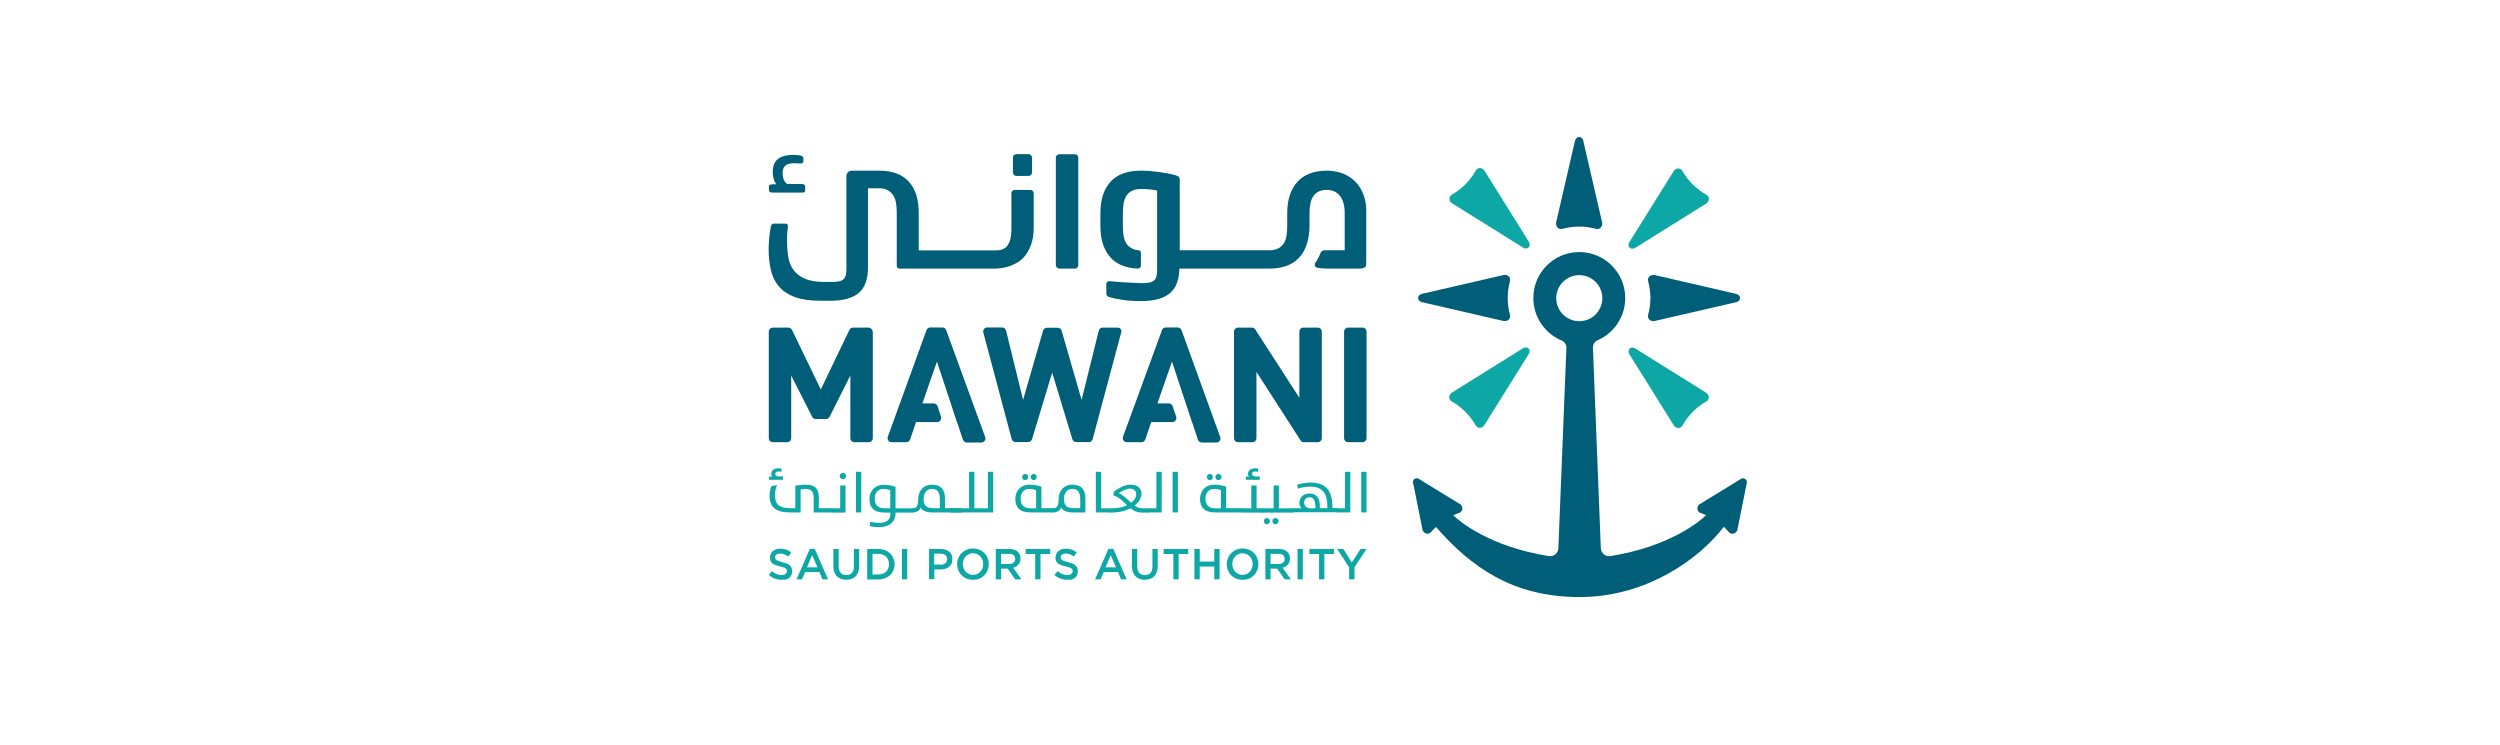 <svg xmlns="http://www.w3.org/2000/svg" width="161" height="48" viewBox="0 0 161 48" fill="none"><path d="M103.18 14.339L101.96 9.056C101.93 8.919 101.823 8.821 101.696 8.821C101.569 8.821 101.462 8.929 101.432 9.056L100.212 14.339C100.202 14.437 100.221 14.524 100.26 14.602C100.329 14.72 100.475 14.778 100.612 14.739C100.934 14.651 101.276 14.602 101.618 14.593H101.735C102.096 14.593 102.448 14.651 102.78 14.739C102.897 14.768 103.034 14.739 103.102 14.642C103.171 14.554 103.2 14.456 103.18 14.339Z" fill="#005E78"></path><path d="M106.54 20.677L111.823 19.456C111.96 19.427 112.057 19.319 112.057 19.192C112.057 19.066 111.95 18.958 111.823 18.929L106.54 17.708C106.442 17.698 106.354 17.718 106.276 17.757C106.159 17.825 106.1 17.972 106.139 18.108C106.227 18.431 106.276 18.773 106.286 19.114V19.232C106.286 19.593 106.227 19.944 106.139 20.276C106.11 20.394 106.139 20.53 106.237 20.599C106.325 20.667 106.423 20.696 106.54 20.677Z" fill="#005E78"></path><path d="M107.799 10.999L104.928 15.598C104.85 15.716 104.85 15.862 104.948 15.95C105.036 16.038 105.182 16.038 105.299 15.97L109.899 13.098C109.977 13.04 110.026 12.962 110.045 12.884C110.085 12.747 110.016 12.61 109.889 12.542C109.596 12.376 109.323 12.171 109.069 11.936L108.981 11.848C108.727 11.595 108.522 11.302 108.346 11.009C108.288 10.901 108.171 10.833 108.044 10.852C107.965 10.852 107.878 10.901 107.799 10.999Z" fill="#0DA8A6"></path><path d="M93.493 13.079L98.093 15.95C98.21 16.029 98.356 16.029 98.444 15.931C98.532 15.843 98.532 15.697 98.464 15.579L95.593 10.98C95.534 10.902 95.456 10.853 95.378 10.833C95.241 10.794 95.104 10.863 95.036 10.989C94.87 11.282 94.665 11.556 94.43 11.81L94.343 11.898C94.089 12.152 93.796 12.366 93.503 12.532C93.395 12.591 93.327 12.708 93.347 12.835C93.347 12.923 93.395 13.011 93.493 13.079Z" fill="#0DA8A6"></path><path d="M96.843 17.708L91.559 18.928C91.423 18.958 91.325 19.065 91.325 19.192C91.325 19.319 91.433 19.426 91.559 19.456L96.843 20.676C96.94 20.686 97.028 20.666 97.106 20.628C97.223 20.559 97.282 20.413 97.243 20.276C97.155 19.954 97.106 19.612 97.097 19.27V19.153C97.097 18.792 97.155 18.44 97.243 18.108C97.272 17.991 97.243 17.854 97.145 17.786C97.057 17.717 96.96 17.688 96.843 17.708Z" fill="#005E78"></path><path d="M95.583 27.395L98.454 22.796C98.532 22.678 98.532 22.532 98.434 22.444C98.347 22.356 98.2 22.356 98.083 22.424L93.483 25.296C93.405 25.354 93.356 25.432 93.337 25.51C93.298 25.647 93.366 25.784 93.493 25.852C93.786 26.018 94.059 26.223 94.313 26.468L94.401 26.555C94.655 26.809 94.86 27.102 95.036 27.395C95.095 27.503 95.212 27.571 95.339 27.551C95.417 27.542 95.505 27.493 95.583 27.395Z" fill="#0DA8A6"></path><path d="M109.899 25.306L105.299 22.435C105.182 22.357 105.036 22.357 104.948 22.454C104.86 22.542 104.86 22.689 104.928 22.806L107.799 27.405C107.858 27.483 107.936 27.532 108.014 27.552C108.151 27.591 108.288 27.523 108.356 27.396C108.522 27.103 108.727 26.829 108.962 26.575L109.049 26.488C109.303 26.234 109.596 26.019 109.889 25.853C109.997 25.794 110.065 25.677 110.046 25.55C110.036 25.472 109.987 25.384 109.899 25.306Z" fill="#0DA8A6"></path><path d="M112.389 30.843C112.282 30.774 112.135 30.794 112.038 30.891L109.421 32.493C109.352 32.571 109.323 32.649 109.313 32.737C109.303 32.874 109.391 33.001 109.528 33.04C109.645 33.079 109.762 33.128 109.87 33.176C109.538 33.518 107.575 35.198 103.708 35.813C103.395 35.862 103.112 35.628 103.093 35.315L102.585 22.395C102.575 22.19 102.692 21.995 102.878 21.917C103.932 21.458 104.665 20.413 104.665 19.192C104.665 17.561 103.337 16.233 101.706 16.233C100.065 16.233 98.747 17.561 98.747 19.192C98.747 20.433 99.509 21.487 100.583 21.936C100.768 22.015 100.886 22.21 100.876 22.415L100.358 35.315C100.348 35.628 100.055 35.862 99.743 35.813C95.886 35.198 93.933 33.528 93.591 33.186C93.718 33.128 93.835 33.079 93.962 33.04C94.089 32.991 94.186 32.874 94.177 32.737C94.167 32.649 94.138 32.571 94.069 32.493L91.452 30.891C91.354 30.794 91.208 30.765 91.1 30.843C90.993 30.911 90.964 31.057 91.022 31.184L91.618 34.153C91.667 34.261 91.755 34.329 91.843 34.358C91.96 34.397 92.087 34.348 92.165 34.261C92.263 34.143 92.36 34.046 92.477 33.938C94.714 36.487 97.38 38.45 101.735 38.45C106.091 38.45 109.489 35.93 111.012 33.928C111.13 34.036 111.237 34.143 111.335 34.261C111.413 34.358 111.54 34.397 111.657 34.358C111.745 34.329 111.833 34.261 111.881 34.153L112.477 31.184C112.526 31.057 112.497 30.911 112.389 30.843ZM101.706 17.718C102.526 17.718 103.19 18.382 103.19 19.202C103.19 20.022 102.526 20.686 101.706 20.686C100.886 20.686 100.221 20.022 100.221 19.202C100.221 18.382 100.886 17.718 101.706 17.718Z" fill="#005E78"></path><path d="M50.32 37.337C50.173 37.337 50.027 37.308 49.89 37.259C49.753 37.21 49.626 37.132 49.509 37.024L49.714 36.78C49.812 36.858 49.9 36.927 49.997 36.966C50.095 37.005 50.203 37.034 50.33 37.034C50.437 37.034 50.515 37.015 50.583 36.966C50.642 36.917 50.681 36.858 50.681 36.79V36.78C50.681 36.741 50.671 36.712 50.661 36.683C50.652 36.653 50.622 36.634 50.593 36.605C50.564 36.575 50.515 36.556 50.456 36.536C50.398 36.517 50.33 36.497 50.232 36.477C50.124 36.448 50.036 36.429 49.958 36.399C49.88 36.37 49.812 36.331 49.753 36.292C49.695 36.253 49.656 36.194 49.626 36.136C49.597 36.077 49.587 35.999 49.587 35.911V35.901C49.587 35.813 49.607 35.745 49.636 35.667C49.665 35.599 49.714 35.54 49.773 35.491C49.831 35.442 49.9 35.403 49.978 35.374C50.056 35.345 50.144 35.335 50.242 35.335C50.388 35.335 50.515 35.355 50.632 35.394C50.749 35.433 50.857 35.501 50.954 35.579L50.769 35.843C50.681 35.774 50.593 35.726 50.505 35.696C50.417 35.657 50.33 35.648 50.242 35.648C50.144 35.648 50.066 35.667 50.007 35.716C49.949 35.765 49.919 35.813 49.919 35.882V35.892C49.919 35.931 49.929 35.96 49.939 35.989C49.949 36.019 49.978 36.048 50.007 36.067C50.046 36.087 50.085 36.116 50.154 36.136C50.212 36.155 50.29 36.175 50.388 36.204C50.495 36.233 50.583 36.263 50.661 36.292C50.74 36.321 50.808 36.36 50.857 36.409C50.906 36.458 50.945 36.507 50.974 36.565C51.003 36.624 51.013 36.692 51.013 36.78V36.79C51.013 36.878 50.993 36.966 50.964 37.034C50.925 37.102 50.886 37.171 50.818 37.22C50.759 37.269 50.681 37.308 50.603 37.337C50.515 37.317 50.427 37.337 50.32 37.337Z" fill="#0DA8A6"></path><path d="M52.156 35.345H52.468L53.328 37.308H52.966L52.771 36.839H51.853L51.648 37.308H51.296L52.156 35.345ZM52.644 36.536L52.302 35.755L51.97 36.536H52.644Z" fill="#0DA8A6"></path><path d="M54.499 37.337C54.372 37.337 54.255 37.317 54.157 37.278C54.06 37.239 53.972 37.19 53.894 37.112C53.825 37.044 53.767 36.946 53.728 36.839C53.689 36.731 53.669 36.605 53.669 36.468V35.355H54.011V36.468C54.011 36.653 54.06 36.79 54.138 36.888C54.226 36.985 54.343 37.034 54.499 37.034C54.656 37.034 54.773 36.985 54.861 36.897C54.949 36.81 54.988 36.673 54.988 36.487V35.355H55.329V36.458C55.329 36.605 55.31 36.731 55.271 36.839C55.232 36.946 55.173 37.044 55.105 37.112C55.036 37.19 54.949 37.239 54.841 37.278C54.743 37.317 54.626 37.337 54.499 37.337Z" fill="#0DA8A6"></path><path d="M55.847 35.355H56.57C56.726 35.355 56.863 35.384 56.989 35.433C57.117 35.481 57.224 35.55 57.322 35.638C57.41 35.726 57.488 35.823 57.536 35.95C57.585 36.067 57.614 36.194 57.614 36.331V36.341C57.614 36.477 57.585 36.605 57.536 36.722C57.488 36.839 57.419 36.946 57.322 37.034C57.234 37.122 57.117 37.19 56.989 37.239C56.863 37.288 56.726 37.317 56.57 37.317H55.847V35.355ZM56.57 36.995C56.667 36.995 56.765 36.976 56.853 36.946C56.941 36.917 57.009 36.868 57.068 36.81C57.126 36.751 57.175 36.683 57.204 36.605C57.234 36.526 57.253 36.438 57.253 36.341V36.331C57.253 36.233 57.234 36.145 57.204 36.067C57.175 35.989 57.126 35.911 57.068 35.852C57.009 35.794 56.941 35.745 56.853 35.716C56.765 35.687 56.677 35.667 56.57 35.667H56.189V36.995H56.57Z" fill="#0DA8A6"></path><path d="M58.425 35.355H58.083V37.308H58.425V35.355Z" fill="#0DA8A6"></path><path d="M59.822 35.355H60.593C60.71 35.355 60.808 35.374 60.906 35.403C60.993 35.433 61.072 35.481 61.14 35.53C61.208 35.589 61.257 35.657 61.286 35.735C61.316 35.813 61.335 35.901 61.335 35.999V36.009C61.335 36.116 61.316 36.214 61.277 36.302C61.238 36.38 61.179 36.458 61.111 36.507C61.042 36.565 60.954 36.605 60.867 36.634C60.769 36.663 60.671 36.673 60.564 36.673H60.173V37.298H59.831V35.355H59.822ZM60.564 36.37C60.691 36.37 60.798 36.341 60.876 36.273C60.954 36.204 60.993 36.126 60.993 36.019V36.009C60.993 35.892 60.954 35.804 60.876 35.745C60.798 35.687 60.7 35.657 60.564 35.657H60.163V36.36H60.564V36.37Z" fill="#0DA8A6"></path><path d="M62.654 37.337C62.507 37.337 62.361 37.308 62.243 37.259C62.116 37.21 62.009 37.132 61.921 37.044C61.833 36.956 61.765 36.849 61.716 36.722C61.667 36.605 61.638 36.468 61.638 36.331C61.638 36.194 61.667 36.067 61.716 35.94C61.765 35.823 61.833 35.716 61.931 35.618C62.019 35.53 62.126 35.452 62.253 35.403C62.38 35.345 62.517 35.325 62.663 35.325C62.81 35.325 62.956 35.355 63.074 35.403C63.2 35.452 63.308 35.53 63.396 35.618C63.484 35.706 63.552 35.813 63.601 35.94C63.65 36.067 63.679 36.194 63.679 36.331V36.341C63.679 36.477 63.65 36.605 63.601 36.731C63.552 36.849 63.484 36.956 63.386 37.054C63.298 37.142 63.191 37.22 63.064 37.269C62.947 37.317 62.81 37.337 62.654 37.337ZM62.663 37.024C62.761 37.024 62.849 37.005 62.927 36.966C63.005 36.927 63.074 36.878 63.132 36.819C63.191 36.761 63.239 36.683 63.269 36.605C63.298 36.517 63.318 36.429 63.318 36.341V36.331C63.318 36.233 63.298 36.145 63.269 36.058C63.239 35.97 63.191 35.901 63.132 35.833C63.074 35.774 63.005 35.726 62.927 35.687C62.849 35.648 62.761 35.628 62.663 35.628C62.566 35.628 62.478 35.648 62.4 35.687C62.322 35.726 62.253 35.774 62.195 35.833C62.136 35.892 62.087 35.97 62.058 36.048C62.029 36.136 62.009 36.224 62.009 36.312V36.321C62.009 36.419 62.029 36.507 62.058 36.595C62.087 36.683 62.136 36.751 62.195 36.819C62.253 36.878 62.322 36.927 62.4 36.966C62.478 37.005 62.566 37.024 62.663 37.024Z" fill="#0DA8A6"></path><path d="M64.138 35.355H65.007C65.134 35.355 65.241 35.374 65.329 35.403C65.427 35.442 65.505 35.481 65.564 35.55C65.612 35.599 65.651 35.667 65.681 35.735C65.71 35.804 65.72 35.882 65.72 35.97V35.98C65.72 36.058 65.71 36.136 65.681 36.194C65.661 36.263 65.622 36.312 65.583 36.36C65.544 36.409 65.495 36.448 65.437 36.487C65.378 36.526 65.32 36.546 65.251 36.565L65.778 37.308H65.378L64.9 36.624H64.89H64.47V37.308H64.128V35.355H64.138ZM64.978 36.321C65.105 36.321 65.202 36.292 65.271 36.233C65.339 36.175 65.378 36.097 65.378 35.999V35.989C65.378 35.882 65.339 35.804 65.271 35.745C65.202 35.687 65.105 35.667 64.968 35.667H64.47V36.321H64.978Z" fill="#0DA8A6"></path><path d="M66.667 35.677H66.052V35.355H67.634V35.677H67.009V37.308H66.667V35.677Z" fill="#0DA8A6"></path><path d="M68.718 37.337C68.571 37.337 68.425 37.308 68.288 37.259C68.151 37.21 68.025 37.132 67.907 37.024L68.112 36.78C68.21 36.858 68.298 36.927 68.396 36.966C68.493 37.005 68.601 37.034 68.728 37.034C68.835 37.034 68.913 37.015 68.982 36.966C69.04 36.917 69.079 36.858 69.079 36.79V36.78C69.079 36.741 69.069 36.712 69.06 36.683C69.05 36.653 69.03 36.634 68.991 36.605C68.962 36.575 68.913 36.556 68.855 36.536C68.796 36.517 68.728 36.497 68.63 36.477C68.523 36.448 68.435 36.429 68.347 36.399C68.269 36.37 68.2 36.331 68.142 36.292C68.083 36.253 68.044 36.194 68.015 36.136C67.986 36.077 67.976 35.999 67.976 35.911V35.901C67.976 35.813 67.995 35.745 68.025 35.667C68.054 35.599 68.103 35.54 68.161 35.491C68.22 35.442 68.288 35.403 68.366 35.374C68.445 35.345 68.542 35.335 68.63 35.335C68.776 35.335 68.903 35.355 69.021 35.394C69.138 35.433 69.245 35.501 69.343 35.579L69.157 35.843C69.069 35.774 68.982 35.726 68.894 35.696C68.806 35.657 68.718 35.648 68.63 35.648C68.532 35.648 68.454 35.667 68.396 35.716C68.337 35.765 68.317 35.813 68.317 35.882V35.892C68.317 35.931 68.327 35.96 68.337 35.989C68.347 36.019 68.376 36.048 68.405 36.067C68.445 36.087 68.484 36.116 68.552 36.136C68.611 36.155 68.689 36.175 68.786 36.204C68.894 36.233 68.982 36.263 69.06 36.292C69.138 36.321 69.206 36.36 69.255 36.409C69.304 36.458 69.343 36.507 69.372 36.565C69.401 36.624 69.411 36.692 69.411 36.78V36.79C69.411 36.878 69.392 36.966 69.362 37.034C69.333 37.102 69.284 37.171 69.216 37.22C69.157 37.269 69.079 37.308 69.001 37.337C68.913 37.317 68.825 37.337 68.718 37.337Z" fill="#0DA8A6"></path><path d="M71.384 35.345H71.696L72.556 37.308H72.194L71.999 36.839H71.081L70.876 37.308H70.525L71.384 35.345ZM71.872 36.536L71.53 35.755L71.198 36.536H71.872Z" fill="#0DA8A6"></path><path d="M73.728 37.337C73.601 37.337 73.484 37.317 73.386 37.278C73.288 37.239 73.2 37.19 73.122 37.112C73.054 37.044 72.995 36.946 72.956 36.839C72.917 36.731 72.897 36.605 72.897 36.468V35.355H73.239V36.468C73.239 36.653 73.278 36.79 73.366 36.888C73.454 36.985 73.571 37.034 73.728 37.034C73.884 37.034 74.001 36.985 74.089 36.897C74.177 36.81 74.216 36.673 74.216 36.487V35.355H74.558V36.458C74.558 36.605 74.538 36.731 74.499 36.839C74.46 36.946 74.401 37.044 74.333 37.112C74.265 37.19 74.177 37.239 74.069 37.278C73.972 37.317 73.864 37.337 73.728 37.337Z" fill="#0DA8A6"></path><path d="M75.564 35.677H74.939V35.355H76.521V35.677H75.905V37.308H75.564V35.677Z" fill="#0DA8A6"></path><path d="M76.921 35.355H77.263V36.165H78.2V35.355H78.542V37.308H78.2V36.487H77.263V37.308H76.921V35.355Z" fill="#0DA8A6"></path><path d="M80.017 37.337C79.87 37.337 79.733 37.308 79.606 37.259C79.48 37.21 79.372 37.132 79.284 37.044C79.196 36.956 79.128 36.849 79.079 36.722C79.03 36.605 79.001 36.468 79.001 36.331C79.001 36.194 79.03 36.067 79.079 35.94C79.128 35.823 79.196 35.716 79.294 35.618C79.382 35.53 79.489 35.452 79.616 35.403C79.743 35.345 79.88 35.325 80.026 35.325C80.173 35.325 80.31 35.355 80.436 35.403C80.564 35.452 80.671 35.53 80.759 35.618C80.847 35.706 80.915 35.813 80.964 35.94C81.013 36.067 81.042 36.194 81.042 36.331V36.341C81.042 36.477 81.013 36.605 80.964 36.731C80.915 36.849 80.847 36.956 80.749 37.054C80.661 37.142 80.554 37.22 80.427 37.269C80.3 37.317 80.163 37.337 80.017 37.337ZM80.017 37.024C80.114 37.024 80.202 37.005 80.28 36.966C80.358 36.927 80.427 36.878 80.485 36.819C80.544 36.761 80.583 36.683 80.622 36.605C80.651 36.517 80.671 36.429 80.671 36.341V36.331C80.671 36.233 80.651 36.145 80.622 36.058C80.593 35.97 80.544 35.901 80.485 35.833C80.427 35.774 80.358 35.726 80.28 35.687C80.202 35.648 80.114 35.628 80.017 35.628C79.919 35.628 79.831 35.648 79.753 35.687C79.675 35.726 79.606 35.774 79.548 35.833C79.489 35.892 79.44 35.97 79.411 36.048C79.382 36.136 79.362 36.224 79.362 36.312V36.321C79.362 36.419 79.382 36.507 79.411 36.595C79.44 36.683 79.489 36.751 79.548 36.819C79.606 36.878 79.675 36.927 79.753 36.966C79.831 37.005 79.919 37.024 80.017 37.024Z" fill="#0DA8A6"></path><path d="M81.491 35.355H82.36C82.487 35.355 82.595 35.374 82.683 35.403C82.78 35.442 82.858 35.481 82.917 35.55C82.966 35.599 83.005 35.667 83.034 35.735C83.063 35.804 83.073 35.882 83.073 35.97V35.98C83.073 36.058 83.063 36.136 83.034 36.194C83.015 36.263 82.975 36.312 82.936 36.36C82.897 36.409 82.849 36.448 82.79 36.487C82.731 36.526 82.673 36.546 82.604 36.565L83.132 37.308H82.731L82.253 36.624H82.243H81.823V37.308H81.491V35.355ZM82.331 36.321C82.458 36.321 82.556 36.292 82.624 36.233C82.692 36.175 82.731 36.097 82.731 35.999V35.989C82.731 35.882 82.692 35.804 82.624 35.745C82.556 35.687 82.458 35.667 82.321 35.667H81.823V36.321H82.331Z" fill="#0DA8A6"></path><path d="M83.903 35.355H83.561V37.308H83.903V35.355Z" fill="#0DA8A6"></path><path d="M84.948 35.677H84.323V35.355H85.915V35.677H85.29V37.308H84.948V35.677Z" fill="#0DA8A6"></path><path d="M86.882 36.536L86.11 35.355H86.511L87.058 36.224L87.614 35.355H88.005L87.233 36.526V37.308H86.882V36.536Z" fill="#0DA8A6"></path><path d="M49.509 30.686C49.607 30.686 49.705 30.696 49.763 30.706C49.695 30.677 49.665 30.599 49.665 30.53C49.665 30.345 49.792 30.159 50.134 30.159C50.212 30.159 50.29 30.169 50.339 30.179L50.31 30.384C50.281 30.384 50.203 30.364 50.134 30.364C49.997 30.364 49.929 30.423 49.929 30.52C49.929 30.618 50.007 30.686 50.222 30.686H50.427V30.901H49.529V30.686H49.509ZM52.4 32.073C52.4 31.653 52.243 31.487 51.872 31.487C51.716 31.487 51.56 31.517 51.56 31.517V33.001H50.867C49.929 33.001 49.558 32.63 49.558 31.917C49.558 31.692 49.617 31.448 49.685 31.302L50.046 31.243C49.958 31.419 49.91 31.673 49.91 31.878C49.91 32.444 50.134 32.727 50.906 32.727H51.218V31.282C51.218 31.282 51.54 31.214 51.902 31.214C52.527 31.214 52.732 31.517 52.732 32.024V32.727H53.62V33.001H52.4V32.073Z" fill="#0DA8A6"></path><path d="M53.562 32.737H54.109V31.262H54.45V33.01H53.562V32.737ZM54.079 30.657C54.079 30.549 54.167 30.452 54.285 30.452C54.392 30.452 54.49 30.54 54.49 30.657C54.49 30.764 54.402 30.862 54.285 30.862C54.167 30.862 54.079 30.774 54.079 30.657Z" fill="#0DA8A6"></path><path d="M55.466 30.384H55.124V33.001H55.466V30.384Z" fill="#0DA8A6"></path><path d="M56.013 33.889L56.032 33.606C56.032 33.606 56.345 33.674 56.628 33.674C57.029 33.674 57.341 33.518 57.341 33.098V33.01H56.97C56.257 33.01 55.993 32.668 55.993 32.141C55.993 31.653 56.296 31.223 56.931 31.223C57.341 31.223 57.673 31.35 57.673 31.35V32.737H58.796V33.01H57.673V33.079C57.673 33.508 57.39 33.948 56.589 33.948C56.306 33.948 56.013 33.889 56.013 33.889ZM57.341 31.575C57.341 31.575 57.156 31.487 56.892 31.487C56.55 31.487 56.335 31.731 56.335 32.102C56.335 32.522 56.531 32.737 57.009 32.737H57.331V31.575H57.341Z" fill="#0DA8A6"></path><path d="M59.284 32.688C59.206 32.893 59.031 33.001 58.786 33.001H58.737V32.727H58.806C58.992 32.727 59.128 32.62 59.128 32.18C59.128 31.633 59.441 31.213 60.036 31.213C60.593 31.213 60.857 31.526 60.857 32.092V32.727H61.941V33.001H60.066C59.636 33.001 59.402 32.893 59.284 32.688ZM60.525 32.151C60.525 31.672 60.349 31.487 60.017 31.487C59.685 31.487 59.48 31.741 59.48 32.151C59.48 32.541 59.656 32.727 60.105 32.727H60.525V32.151Z" fill="#0DA8A6"></path><path d="M61.179 32.737H62.409V30.384H62.751V32.737H63.152V33.001H61.179V32.737Z" fill="#0DA8A6"></path><path d="M63.103 32.737H63.62V30.384H63.962V33.001H63.103V32.737Z" fill="#0DA8A6"></path><path d="M66.364 33.001C65.651 33.001 65.388 32.659 65.388 32.132C65.388 31.643 65.691 31.214 66.325 31.214C66.736 31.214 67.067 31.341 67.067 31.341V32.727H67.829V33.001H66.364ZM66.736 31.575C66.736 31.575 66.55 31.487 66.286 31.487C65.945 31.487 65.73 31.731 65.73 32.102C65.73 32.522 65.925 32.737 66.403 32.737H66.726V31.575H66.736ZM65.827 30.716C65.827 30.608 65.915 30.52 66.023 30.52C66.13 30.52 66.218 30.608 66.218 30.716C66.218 30.823 66.13 30.921 66.023 30.921C65.906 30.921 65.827 30.833 65.827 30.716ZM66.374 30.716C66.374 30.608 66.462 30.52 66.57 30.52C66.677 30.52 66.765 30.608 66.765 30.716C66.765 30.823 66.677 30.921 66.57 30.921C66.462 30.921 66.374 30.833 66.374 30.716Z" fill="#0DA8A6"></path><path d="M69.109 33.001C68.679 33.001 68.454 32.883 68.337 32.688C68.259 32.893 68.083 33.001 67.839 33.001H67.781V32.727H67.849C68.034 32.727 68.171 32.62 68.171 32.18C68.171 31.633 68.484 31.213 69.079 31.213C69.636 31.213 69.9 31.526 69.9 32.092V33.001H69.109ZM69.567 32.151C69.567 31.672 69.392 31.487 69.06 31.487C68.728 31.487 68.523 31.731 68.523 32.151C68.523 32.541 68.698 32.727 69.148 32.727H69.567V32.151Z" fill="#0DA8A6"></path><path d="M70.573 30.384H70.915V32.737H71.501V33.001H70.573V30.384Z" fill="#0DA8A6"></path><path d="M71.442 32.737H71.57C71.98 32.737 72.321 32.659 72.585 32.541C72.321 32.288 72.077 32.014 71.696 31.897L71.726 31.663C72.019 31.448 72.429 31.213 72.8 31.213C73.308 31.213 73.513 31.487 73.513 31.79C73.513 32.053 73.356 32.336 73.064 32.561C73.22 32.668 73.386 32.737 73.601 32.737H74.001V33.01H73.552C73.239 33.01 73.005 32.893 72.8 32.737C72.478 32.903 72.058 33.01 71.54 33.01H71.452V32.737H71.442ZM72.849 32.376C73.064 32.219 73.171 32.014 73.171 31.829C73.171 31.633 73.044 31.467 72.761 31.467C72.507 31.467 72.204 31.653 72.048 31.76C72.361 31.887 72.595 32.161 72.849 32.376Z" fill="#0DA8A6"></path><path d="M73.952 32.737H74.47V30.384H74.812V33.001H73.952V32.737Z" fill="#0DA8A6"></path><path d="M75.856 30.384H75.515V33.001H75.856V30.384Z" fill="#0DA8A6"></path><path d="M78.259 33.001C77.546 33.001 77.282 32.659 77.282 32.132C77.282 31.643 77.585 31.214 78.22 31.214C78.63 31.214 78.962 31.341 78.962 31.341V32.727H80.085V33.001H78.259ZM78.64 31.575C78.64 31.575 78.454 31.487 78.19 31.487C77.849 31.487 77.634 31.731 77.634 32.102C77.634 32.522 77.829 32.737 78.308 32.737H78.63V31.575H78.64ZM77.722 30.716C77.722 30.608 77.81 30.52 77.917 30.52C78.024 30.52 78.112 30.608 78.112 30.716C78.112 30.823 78.024 30.921 77.917 30.921C77.81 30.921 77.722 30.833 77.722 30.716ZM78.269 30.716C78.269 30.608 78.356 30.52 78.474 30.52C78.581 30.52 78.669 30.608 78.669 30.716C78.669 30.823 78.581 30.921 78.474 30.921C78.356 30.921 78.269 30.833 78.269 30.716Z" fill="#0DA8A6"></path><path d="M80.036 32.737H80.583V31.263H80.925V32.737H81.335V33.011H80.036V32.737ZM80.212 30.686C80.31 30.686 80.407 30.696 80.466 30.706C80.397 30.677 80.368 30.599 80.368 30.53C80.368 30.345 80.495 30.159 80.837 30.159C80.915 30.159 80.993 30.169 81.042 30.179L81.013 30.384C80.983 30.384 80.905 30.364 80.837 30.364C80.7 30.364 80.632 30.423 80.632 30.52C80.632 30.618 80.71 30.686 80.925 30.686H81.13V30.901H80.231V30.686H80.212Z" fill="#0DA8A6"></path><path d="M81.276 32.737H82.019V31.263H82.36V32.737H83.298V33.011H81.266V32.737H81.276ZM81.589 33.763C81.481 33.763 81.394 33.675 81.394 33.558C81.394 33.45 81.481 33.362 81.589 33.362C81.696 33.362 81.784 33.45 81.784 33.558C81.784 33.665 81.696 33.763 81.589 33.763ZM82.145 33.763C82.038 33.763 81.94 33.675 81.94 33.558C81.94 33.45 82.028 33.362 82.145 33.362C82.253 33.362 82.341 33.45 82.341 33.558C82.331 33.665 82.253 33.763 82.145 33.763Z" fill="#0DA8A6"></path><path d="M83.249 33.001V32.727H83.688C83.766 32.727 83.825 32.737 83.825 32.737C83.815 32.737 83.679 32.62 83.679 32.395C83.679 32.034 83.933 31.78 84.343 31.78C84.782 31.78 84.997 32.093 84.997 32.562V32.727H85.485V32.649C85.485 31.731 85.134 31.341 84.372 31.341C84.128 31.341 83.815 31.39 83.581 31.468L83.542 31.214C83.796 31.136 84.118 31.077 84.411 31.077C85.309 31.077 85.808 31.526 85.808 32.64V32.718H86.139V32.991H83.249V33.001ZM84.704 32.581C84.704 32.259 84.597 32.024 84.333 32.024C84.099 32.024 83.991 32.181 83.991 32.366C83.991 32.61 84.177 32.737 84.411 32.737H84.714V32.581H84.704Z" fill="#0DA8A6"></path><path d="M86.091 32.737H86.618V30.384H86.96V33.001H86.091V32.737Z" fill="#0DA8A6"></path><path d="M88.005 30.384H87.663V33.001H88.005V30.384Z" fill="#0DA8A6"></path><path d="M68.22 17.298H69.236C69.294 17.298 69.343 17.278 69.382 17.229C69.421 17.181 69.441 17.132 69.441 17.073V10.159C69.441 10.101 69.421 10.052 69.382 10.003C69.343 9.954 69.294 9.935 69.236 9.935H68.22C68.161 9.935 68.112 9.954 68.064 10.003C68.015 10.042 67.995 10.101 67.995 10.159V17.073C67.995 17.132 68.015 17.181 68.064 17.229C68.112 17.268 68.161 17.298 68.22 17.298Z" fill="#005E78"></path><path d="M65.456 11.331H66.237C66.296 11.331 66.345 11.312 66.394 11.263C66.442 11.224 66.462 11.165 66.462 11.106V10.149C66.462 10.091 66.442 10.042 66.394 9.993C66.345 9.944 66.296 9.925 66.237 9.925H65.456C65.398 9.925 65.349 9.944 65.3 9.993C65.251 10.032 65.232 10.091 65.232 10.149V11.106C65.232 11.165 65.261 11.214 65.3 11.263C65.349 11.312 65.398 11.331 65.456 11.331Z" fill="#005E78"></path><path d="M49.763 12.405H51.618C51.697 12.405 51.745 12.396 51.794 12.376C51.833 12.356 51.853 12.308 51.853 12.239V12.015C51.853 11.907 51.775 11.849 51.618 11.849H50.7C50.622 11.809 50.554 11.731 50.495 11.604C50.427 11.477 50.398 11.321 50.398 11.126C50.398 10.716 50.642 10.511 51.13 10.511C51.179 10.511 51.257 10.511 51.365 10.521C51.472 10.521 51.54 10.53 51.56 10.53C51.677 10.53 51.736 10.481 51.736 10.384V10.188C51.736 10.11 51.687 10.062 51.579 10.023C51.492 10.003 51.394 9.993 51.306 9.983C51.218 9.974 51.13 9.974 51.062 9.974C50.652 9.974 50.33 10.062 50.105 10.237C49.88 10.413 49.763 10.696 49.763 11.087C49.763 11.224 49.783 11.36 49.822 11.507C49.861 11.653 49.919 11.771 49.997 11.868H49.763C49.597 11.868 49.519 11.917 49.519 12.005V12.239C49.519 12.356 49.597 12.405 49.763 12.405Z" fill="#005E78"></path><path d="M87.839 12.621C87.722 12.289 87.565 12.005 87.341 11.761C87.116 11.517 86.852 11.332 86.53 11.195C86.237 11.068 85.905 11.009 85.524 10.99H85.397C84.577 11.009 83.962 11.253 83.552 11.712C83.122 12.191 82.897 12.865 82.897 13.724V14.564C82.897 14.789 82.878 14.994 82.849 15.189C82.819 15.374 82.761 15.54 82.673 15.677C82.585 15.814 82.468 15.921 82.311 15.999C82.155 16.078 81.97 16.117 81.735 16.117H75.974V11.566C75.974 11.488 75.954 11.429 75.915 11.39C75.876 11.351 75.798 11.312 75.671 11.273C75.329 11.185 74.968 11.117 74.577 11.068C74.196 11.019 73.825 10.99 73.474 10.99C72.595 10.99 71.941 11.234 71.511 11.712C71.081 12.191 70.866 12.865 70.866 13.724V14.564C70.866 15.423 71.081 16.087 71.511 16.576C71.911 17.025 72.497 17.259 73.278 17.298C73.386 17.298 73.474 17.21 73.474 17.113V16.273C73.474 16.195 73.415 16.126 73.337 16.117C73.161 16.107 73.015 16.068 72.897 15.999C72.741 15.921 72.624 15.814 72.536 15.677C72.448 15.54 72.39 15.374 72.36 15.189C72.331 15.003 72.312 14.789 72.312 14.564V13.724C72.312 13.499 72.331 13.294 72.36 13.099C72.39 12.914 72.458 12.748 72.536 12.611C72.624 12.474 72.741 12.367 72.897 12.289C73.054 12.21 73.239 12.171 73.474 12.171C73.669 12.171 73.864 12.181 74.069 12.201C74.265 12.22 74.421 12.249 74.519 12.269V16.117V17.298C74.519 17.484 74.509 17.611 74.489 17.738C74.47 17.865 74.421 17.962 74.343 18.04C74.274 18.119 74.167 18.167 74.03 18.197C73.894 18.226 73.718 18.236 73.503 18.236C73.376 18.236 73.23 18.226 73.044 18.216C72.858 18.206 72.673 18.197 72.478 18.187C72.282 18.177 72.097 18.167 71.921 18.148C71.745 18.138 71.589 18.119 71.472 18.109H71.452C71.316 18.109 71.247 18.167 71.247 18.294V18.87C71.247 18.949 71.267 19.007 71.296 19.046C71.325 19.085 71.384 19.115 71.462 19.134C71.667 19.203 71.941 19.261 72.292 19.31C72.644 19.369 73.044 19.388 73.503 19.388C74.343 19.388 74.958 19.212 75.358 18.87C75.739 18.538 75.935 18.011 75.954 17.298H81.725C82.556 17.298 83.19 17.074 83.61 16.644C84.206 16.087 84.323 15.13 84.333 14.603C84.333 14.584 84.333 13.773 84.333 13.773C84.333 13.548 84.343 13.343 84.382 13.148C84.411 12.962 84.479 12.796 84.558 12.66C84.645 12.523 84.763 12.415 84.919 12.337C85.055 12.269 85.231 12.23 85.436 12.22V12.23C85.817 12.23 86.11 12.367 86.305 12.63C86.501 12.894 86.599 13.255 86.599 13.705V14.583V16.117H85.495C85.495 16.117 85.388 16.126 85.339 16.117C85.212 16.107 85.095 16.166 85.046 16.283C84.958 16.507 84.85 16.722 84.704 16.937C84.626 17.054 84.684 17.21 84.821 17.24C85.026 17.279 85.251 17.298 85.495 17.298H87.604C87.663 17.298 87.722 17.288 87.78 17.269C87.849 17.24 87.897 17.22 87.927 17.191C87.966 17.152 87.985 17.093 87.985 17.015V14.593V13.714C88.005 13.304 87.946 12.943 87.839 12.621Z" fill="#005E78"></path><path d="M57.527 12.582C57.614 12.718 57.673 12.874 57.702 13.06C57.732 13.246 57.751 13.451 57.751 13.665V17.132C57.751 17.22 57.829 17.298 57.917 17.298H59.001H64.07C64.177 17.298 64.314 17.288 64.48 17.269C64.646 17.249 64.822 17.201 65.007 17.142C65.193 17.083 65.378 16.986 65.564 16.878C65.749 16.761 65.915 16.605 66.062 16.41C66.208 16.214 66.325 15.97 66.423 15.687C66.521 15.404 66.57 15.062 66.57 14.662V12.455C66.57 12.396 66.55 12.347 66.511 12.298C66.472 12.249 66.423 12.23 66.364 12.23H65.339C65.28 12.23 65.232 12.249 65.193 12.298C65.153 12.347 65.134 12.396 65.134 12.455V14.73C65.134 15.013 65.105 15.248 65.056 15.433C65.007 15.619 64.929 15.755 64.841 15.863C64.753 15.96 64.636 16.038 64.509 16.078C64.382 16.117 64.236 16.126 64.079 16.126H59.763H59.167V13.753C59.167 12.835 58.962 12.181 58.532 11.703C58.113 11.234 57.468 10.99 56.609 10.99H55.915H54.861C54.665 10.99 54.509 11.146 54.509 11.341V17.259C54.509 17.435 54.499 17.552 54.48 17.669C54.46 17.787 54.411 17.884 54.343 17.962C54.275 18.04 54.167 18.089 54.04 18.119C53.913 18.148 53.738 18.158 53.532 18.158H53.005C52.497 18.148 52.097 18.07 51.804 17.933C51.472 17.787 51.228 17.581 51.062 17.328C50.896 17.074 50.788 16.781 50.749 16.439C50.7 16.107 50.681 15.745 50.681 15.374C50.681 15.248 50.691 15.091 50.71 14.886C50.73 14.691 50.72 14.798 50.74 14.623C50.759 14.476 50.71 14.398 50.574 14.398H49.851C49.734 14.398 49.665 14.466 49.636 14.613C49.617 14.72 49.597 14.847 49.578 14.974C49.558 15.101 49.548 15.238 49.538 15.365C49.529 15.492 49.519 15.619 49.509 15.726C49.499 15.833 49.499 15.931 49.499 15.99C49.499 16.507 49.548 16.976 49.646 17.396C49.743 17.816 49.919 18.167 50.173 18.46C50.427 18.753 50.769 18.978 51.199 19.134C51.628 19.29 52.175 19.369 52.839 19.369H53.532C54.324 19.359 54.919 19.193 55.31 18.861C55.7 18.529 55.896 17.982 55.896 17.24V12.123H56.589C56.814 12.123 57.009 12.162 57.156 12.24C57.322 12.337 57.439 12.445 57.527 12.582Z" fill="#005E78"></path><path d="M55.925 21.097H54.939C54.841 21.097 54.743 21.155 54.704 21.243L52.859 25.081L51.003 21.243C50.954 21.155 50.867 21.097 50.769 21.097H49.773C49.626 21.097 49.509 21.214 49.509 21.36V28.216C49.509 28.362 49.626 28.479 49.773 28.479H50.691C50.837 28.479 50.954 28.362 50.954 28.216V24.183L52.302 26.839C52.351 26.927 52.439 26.985 52.536 26.985H53.191C53.288 26.985 53.386 26.927 53.425 26.839L54.763 24.183V28.216C54.763 28.362 54.88 28.479 55.027 28.479H55.945C56.091 28.479 56.208 28.362 56.208 28.216V21.36C56.189 21.214 56.072 21.097 55.925 21.097Z" fill="#005E78"></path><path d="M60.935 21.263C60.896 21.155 60.798 21.087 60.691 21.087H59.91C59.802 21.087 59.704 21.155 59.665 21.263L57.175 28.128C57.117 28.304 57.243 28.479 57.419 28.479H58.357C58.474 28.479 58.572 28.411 58.611 28.304L58.992 27.181H60.349C60.525 27.181 60.652 27.005 60.603 26.839L60.378 26.155C60.339 26.048 60.242 25.979 60.124 25.979H59.402L60.339 23.284L61.628 27.19H61.638L62.009 28.313C62.048 28.421 62.146 28.499 62.263 28.499H63.2C63.386 28.499 63.513 28.313 63.445 28.147L60.935 21.263Z" fill="#005E78"></path><path d="M71.97 21.097H71.013C70.896 21.097 70.788 21.175 70.759 21.302L69.655 25.755L68.366 21.292C68.337 21.185 68.23 21.106 68.112 21.106H67.429C67.312 21.106 67.204 21.185 67.175 21.292L65.886 25.755L64.792 21.292C64.763 21.175 64.656 21.087 64.538 21.087H63.581C63.406 21.087 63.279 21.253 63.327 21.419L65.153 28.274C65.183 28.392 65.29 28.47 65.407 28.47H66.208C66.325 28.47 66.423 28.392 66.462 28.284L67.761 23.997L69.06 28.284C69.089 28.392 69.196 28.47 69.314 28.47H70.114C70.232 28.47 70.339 28.392 70.368 28.274L72.204 21.419C72.273 21.263 72.146 21.097 71.97 21.097Z" fill="#005E78"></path><path d="M76.091 21.263C76.052 21.155 75.954 21.087 75.847 21.087H75.075C74.968 21.087 74.87 21.155 74.831 21.263L72.321 28.128C72.263 28.304 72.39 28.479 72.566 28.479H73.503C73.62 28.479 73.718 28.411 73.757 28.304L74.138 27.181H75.495C75.671 27.181 75.798 27.005 75.749 26.839L75.515 26.155C75.476 26.048 75.378 25.979 75.261 25.979H74.538L75.476 23.284L76.765 27.19H76.774L77.145 28.313C77.185 28.421 77.282 28.499 77.399 28.499H78.337C78.522 28.499 78.649 28.313 78.581 28.147L76.091 21.263Z" fill="#005E78"></path><path d="M84.86 21.097H83.942C83.796 21.097 83.679 21.214 83.679 21.36V25.618L80.837 21.214C80.788 21.136 80.71 21.097 80.612 21.097H79.733C79.587 21.097 79.47 21.214 79.47 21.36V28.216C79.47 28.362 79.587 28.479 79.733 28.479H80.651C80.798 28.479 80.915 28.362 80.915 28.216V23.948L83.757 28.362C83.806 28.44 83.884 28.479 83.981 28.479H84.86C85.007 28.479 85.124 28.362 85.124 28.216V21.36C85.124 21.214 85.007 21.097 84.86 21.097Z" fill="#005E78"></path><path d="M87.741 21.097H86.823C86.677 21.097 86.559 21.214 86.559 21.36V28.216C86.559 28.362 86.677 28.479 86.823 28.479H87.741C87.888 28.479 88.005 28.362 88.005 28.216V21.36C88.005 21.214 87.888 21.097 87.741 21.097Z" fill="#005E78"></path></svg>